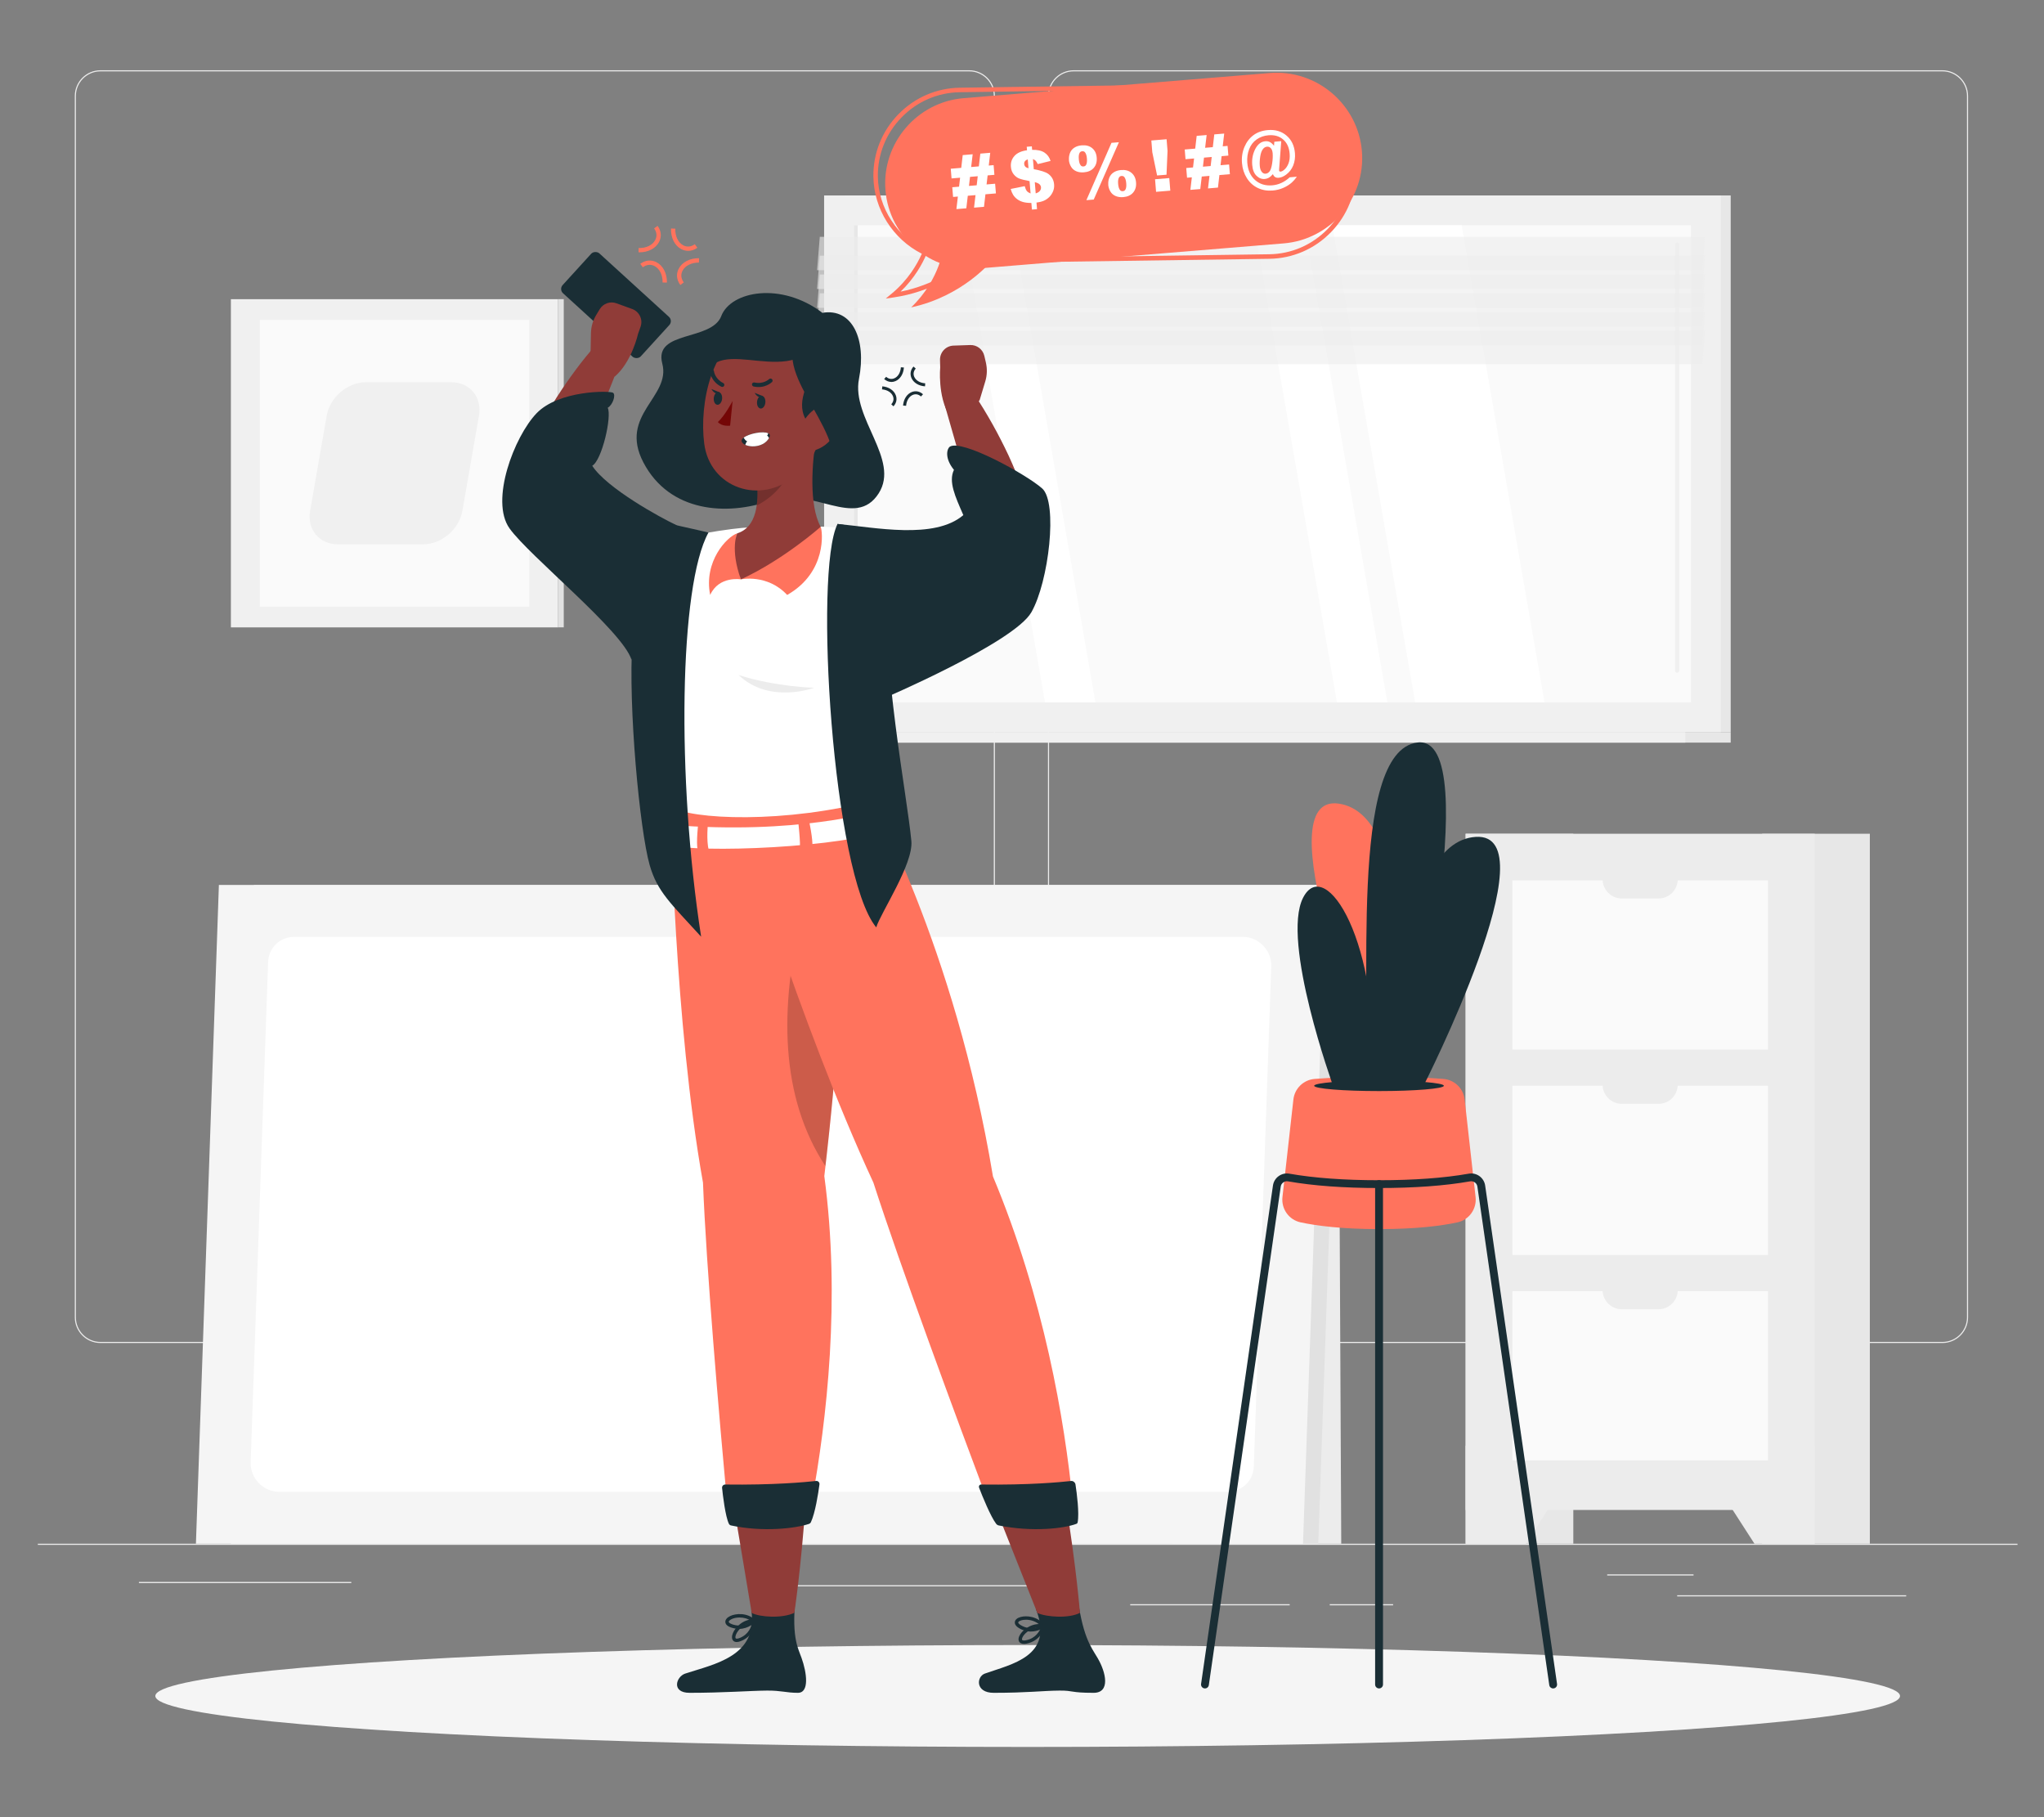 <?xml version="1.0" encoding="UTF-8"?>
<svg id="Layer_2" data-name="Layer 2" xmlns="http://www.w3.org/2000/svg" viewBox="0 0 540 480">
  <rect x="0" y="0" width="540" height="480" fill="#808080" stroke="none"/>
  <defs>
    <style>
      .cls-1 {
        opacity: .6;
      }

      .cls-1, .cls-2, .cls-3, .cls-4, .cls-5, .cls-6, .cls-7, .cls-8, .cls-9, .cls-10, .cls-11, .cls-12, .cls-13, .cls-14 {
        stroke-width: 0px;
      }

      .cls-1, .cls-4 {
        fill: #ececec;
      }

      .cls-2 {
        fill: #ff735d;
      }

      .cls-3 {
        fill: #e1e1e1;
      }

      .cls-5 {
        fill: #903c38;
      }

      .cls-6 {
        fill: #f5f5f5;
      }

      .cls-7 {
        fill: #f0f0f0;
      }

      .cls-8 {
        fill: none;
      }

      .cls-9 {
        opacity: .2;
      }

      .cls-10 {
        fill: #740606;
      }

      .cls-11 {
        fill: #1a2e35;
      }

      .cls-12 {
        fill: #e7e7e7;
      }

      .cls-13 {
        fill: #fff;
      }

      .cls-14 {
        fill: #fafafa;
      }
    </style>
  </defs>
  <g id="Layer_2-2" data-name="Layer 2">
    <g>
      <g>
        <g>
          <rect class="cls-4" x="10" y="407.77" width="523" height=".3"/>
          <rect class="cls-4" x="443.09" y="421.38" width="60.5" height=".3"/>
          <rect class="cls-4" x="36.7" y="417.86" width="56.11" height=".3"/>
          <rect class="cls-4" x="424.6" y="415.86" width="22.81" height=".3"/>
          <rect class="cls-4" x="351.3" y="423.74" width="16.74" height=".3"/>
          <rect class="cls-4" x="298.59" y="423.74" width="42.13" height=".3"/>
          <rect class="cls-4" x="206.39" y="418.72" width="67.74" height=".3"/>
          <path class="cls-4" d="m256.06,354.75H26.54c-3.74,0-6.78-3.04-6.78-6.78V25.34c0-3.74,3.04-6.78,6.78-6.78h229.52c3.74,0,6.78,3.04,6.78,6.78v322.63c0,3.74-3.04,6.78-6.78,6.78ZM26.54,18.85c-3.58,0-6.49,2.91-6.49,6.49v322.63c0,3.58,2.91,6.49,6.49,6.49h229.52c3.58,0,6.49-2.91,6.49-6.49V25.34c0-3.58-2.91-6.49-6.49-6.49H26.54Z"/>
          <path class="cls-4" d="m513.16,354.75h-229.52c-3.74,0-6.78-3.04-6.78-6.78V25.34c0-3.74,3.04-6.78,6.78-6.78h229.52c3.74,0,6.78,3.04,6.78,6.78v322.63c0,3.74-3.04,6.78-6.78,6.78ZM283.64,18.85c-3.58,0-6.49,2.91-6.49,6.49v322.63c0,3.58,2.91,6.49,6.49,6.49h229.52c3.58,0,6.49-2.91,6.49-6.49V25.34c0-3.58-2.91-6.49-6.49-6.49h-229.52Z"/>
        </g>
        <g>
          <g>
            <rect class="cls-12" x="387.2" y="220.24" width="28.45" height="187.53" transform="translate(802.85 628) rotate(180)"/>
            <polygon class="cls-4" points="403.12 407.77 387.2 407.77 387.2 381.88 419.81 381.88 403.12 407.77"/>
            <rect class="cls-12" x="465.54" y="220.24" width="28.45" height="187.53" transform="translate(959.53 628) rotate(180)"/>
            <rect class="cls-4" x="387.2" y="220.24" width="92.23" height="178.62" transform="translate(866.63 619.09) rotate(180)"/>
            <polygon class="cls-4" points="463.51 407.77 479.43 407.77 479.43 381.88 446.82 381.88 463.51 407.77"/>
            <rect class="cls-14" x="399.55" y="286.8" width="67.53" height="44.7" transform="translate(866.63 618.29) rotate(180)"/>
            <rect class="cls-14" x="399.55" y="341.05" width="67.53" height="44.7" transform="translate(866.63 726.8) rotate(180)"/>
            <path class="cls-4" d="m428.46,282.93h9.72c2.79,0,5.06,2.27,5.06,5.06v3.59h-19.84v-3.59c0-2.79,2.27-5.06,5.06-5.06Z" transform="translate(866.63 574.5) rotate(180)"/>
            <rect class="cls-14" x="399.55" y="232.54" width="67.53" height="44.7" transform="translate(866.63 509.79) rotate(180)"/>
            <path class="cls-4" d="m428.46,228.67h9.72c2.79,0,5.06,2.27,5.06,5.06v3.59h-19.84v-3.59c0-2.79,2.27-5.06,5.06-5.06Z" transform="translate(866.63 466) rotate(180)"/>
            <path class="cls-4" d="m428.46,337.18h9.72c2.79,0,5.06,2.27,5.06,5.06v3.59h-19.84v-3.59c0-2.79,2.27-5.06,5.06-5.06Z" transform="translate(866.63 683.01) rotate(180)"/>
          </g>
          <g>
            <polygon class="cls-4" points="309.78 407.76 354.34 407.76 353.54 243.96 309.78 259.08 309.78 407.76"/>
            <polygon class="cls-3" points="61 407.77 348.27 407.77 354.34 233.75 67.07 233.75 61 407.77"/>
            <polygon class="cls-6" points="51.76 407.77 344.24 407.77 350.31 233.75 57.83 233.75 51.76 407.77"/>
            <path class="cls-13" d="m331.24,387.39l4.61-132.14c.15-4.2-3.33-7.79-7.54-7.79H77.75c-3.77,0-6.79,2.9-6.92,6.66l-4.61,132.14c-.15,4.2,3.33,7.79,7.54,7.79h250.56c3.77,0,6.79-2.9,6.92-6.66Z"/>
          </g>
          <g>
            <rect class="cls-12" x="223.34" y="51.63" width="233.88" height="141.78" transform="translate(680.57 245.04) rotate(180)"/>
            <rect class="cls-7" x="217.72" y="51.63" width="236.88" height="141.78" transform="translate(672.32 245.04) rotate(180)"/>
            <rect class="cls-12" x="223.34" y="193.41" width="233.88" height="2.76" transform="translate(680.57 389.57) rotate(180)"/>
            <rect class="cls-7" x="208.35" y="193.41" width="236.88" height="2.76" transform="translate(653.59 389.57) rotate(180)"/>
            <rect class="cls-14" x="273.14" y="11.95" width="126.03" height="221.14" transform="translate(458.68 -213.64) rotate(90)"/>
            <polygon class="cls-13" points="408.05 185.54 386.15 59.5 351.96 59.5 373.87 185.54 408.05 185.54"/>
            <path class="cls-7" d="m443.08,177.7c.31,0,.56-.25.56-.56v-112.52c0-.31-.25-.56-.56-.56s-.56.25-.56.56v112.52c0,.31.25.56.56.56Z"/>
            <polygon class="cls-13" points="366.53 185.54 344.62 59.5 331.29 59.5 353.2 185.54 366.53 185.54"/>
            <polygon class="cls-13" points="289.4 185.54 267.5 59.5 254.17 59.5 276.08 185.54 289.4 185.54"/>
            <rect class="cls-12" x="163.07" y="122.02" width="126.03" height="1" transform="translate(348.61 -103.57) rotate(90)"/>
            <polygon class="cls-1" points="215.86 71.37 449.74 71.37 450.47 62.56 216.58 62.56 215.86 71.37"/>
            <polygon class="cls-1" points="215.86 76.34 449.74 76.34 450.47 67.53 216.58 67.53 215.86 76.34"/>
            <polygon class="cls-1" points="215.86 81.31 449.74 81.31 450.47 72.5 216.58 72.5 215.86 81.31"/>
            <polygon class="cls-1" points="215.86 86.28 449.74 86.28 450.47 77.47 216.58 77.47 215.86 86.28"/>
            <polygon class="cls-1" points="215.86 91.24 449.74 91.24 450.47 82.44 216.58 82.44 215.86 91.24"/>
            <polygon class="cls-1" points="215.86 96.21 449.74 96.21 450.47 87.41 216.58 87.41 215.86 96.21"/>
          </g>
          <g>
            <rect class="cls-7" x="61" y="79.03" width="86.45" height="86.69"/>
            <rect class="cls-3" x="147.46" y="79.03" width="1.49" height="86.69" transform="translate(296.4 244.74) rotate(180)"/>
            <rect class="cls-14" x="68.64" y="84.5" width="71.19" height="75.74"/>
            <path class="cls-7" d="m111.77,143.78h-22.54c-4.89,0-8.16-3.96-7.3-8.85l4.38-25.12c.85-4.89,5.51-8.85,10.39-8.85h22.54c4.89,0,8.16,3.96,7.3,8.85l-4.38,25.12c-.85,4.89-5.51,8.85-10.39,8.85Z"/>
          </g>
        </g>
        <ellipse id="_Path_" data-name="&amp;lt;Path&amp;gt;" class="cls-6" cx="271.5" cy="447.99" rx="230.46" ry="13.46"/>
        <g>
          <path class="cls-2" d="m368.28,279.54c1.21-11.74,5.57-64.16-14.51-67.25-20.08-3.09,8.03,66.68,8.03,66.68l6.48.56Z"/>
          <path class="cls-2" d="m386.94,290.43c-.33-2.94-2.7-5.22-5.65-5.44-4.1-.31-10.26-.66-16.97-.66s-12.88.35-16.97.66c-2.95.22-5.32,2.5-5.65,5.44l-2.89,25.77c-.35,3.13,1.71,6.02,4.79,6.68,4.05.87,10.67,1.78,20.72,1.78s16.67-.9,20.72-1.78c3.08-.66,5.14-3.55,4.79-6.68l-2.89-25.77Z"/>
          <path class="cls-11" d="m381.45,286.8c0,.77-7.67,1.4-17.13,1.4s-17.13-.63-17.13-1.4,7.67-1.4,17.13-1.4,17.13.63,17.13,1.4Z"/>
          <path class="cls-11" d="m364.33,445.99c-.57,0-1.04-.46-1.04-1.04v-132.18c0-.57.46-1.04,1.04-1.04s1.04.46,1.04,1.04v132.18c0,.57-.46,1.04-1.04,1.04Z"/>
          <path class="cls-11" d="m410.32,445.99c-.51,0-.95-.37-1.02-.89l-18.99-131.66c-.06-.45-.3-.84-.66-1.1-.37-.27-.82-.37-1.27-.29-6.65,1.17-14.74,1.76-24.05,1.76s-17.4-.59-24.05-1.76c-.45-.08-.9.02-1.27.29-.36.26-.6.65-.66,1.1l-18.99,131.66c-.08.57-.6.96-1.17.88-.57-.08-.96-.61-.88-1.17l18.99-131.66c.15-1.01.68-1.89,1.5-2.48.83-.6,1.84-.83,2.84-.65,6.53,1.15,14.5,1.73,23.69,1.73s17.16-.58,23.69-1.73c1.01-.18,2.02.06,2.84.65.82.6,1.35,1.48,1.5,2.48l18.99,131.66c.08.57-.31,1.09-.88,1.17-.05,0-.1.01-.15.01Z"/>
          <path class="cls-11" d="m360.39,286.8c2.3-22.89-4.46-88.37,14.09-90.67,18.55-2.3-3,90.67-3,90.67h-11.09Z"/>
          <path class="cls-11" d="m362.5,285.91c2.49-36.73-12.37-60.25-18.24-48.78-5.87,11.48,7.91,49.67,7.91,49.67l10.33-.89Z"/>
          <path class="cls-11" d="m369.57,286.8c-.19-11.8,0-64.4,20.28-65.74,20.28-1.34-13.77,65.74-13.77,65.74h-6.5Z"/>
        </g>
        <g>
          <path class="cls-5" d="m169.7,155.08c-1.57-.8-2.86-1.52-4.25-2.33-1.36-.78-2.69-1.62-4.02-2.47-2.64-1.71-5.24-3.52-7.76-5.51-2.53-1.98-5.01-4.11-7.39-6.55-2.39-2.44-4.7-5.14-6.71-8.71l-.29-.51c-.6-1.07-.85-2.26-.79-3.4.14-2.68.67-4.45,1.22-6.15.57-1.67,1.2-3.17,1.86-4.61,1.32-2.87,2.82-5.49,4.35-8.04,1.56-2.54,3.19-4.99,4.9-7.37,1.73-2.39,3.47-4.69,5.43-6.96,1.52-1.77,4.19-1.97,5.96-.45,1.38,1.19,1.8,3.08,1.2,4.69l-.04.11c-.98,2.59-2.06,5.22-3.08,7.82-1.03,2.6-2.05,5.18-2.99,7.74-.97,2.55-1.83,5.11-2.57,7.54-.37,1.21-.66,2.4-.86,3.47-.19,1.03-.28,2.06-.19,2.23l-1.08-3.91c1.09,1.5,2.82,3.22,4.72,4.87,1.93,1.65,4.07,3.26,6.29,4.83,2.24,1.55,4.55,3.09,6.92,4.56l3.57,2.19,3.49,2.07.24.14c4,2.37,5.31,7.54,2.94,11.54-2.28,3.84-7.16,5.19-11.08,3.19Z"/>
          <rect class="cls-11" x="155.61" y="66.63" width="14.25" height="27.94" rx="1.53" ry="1.53" transform="translate(-6.47 146.52) rotate(-47.64)"/>
          <g>
            <path class="cls-2" d="m168.93,66.65c-.08,0-.16,0-.24,0l.03-1.14c1.98.07,3.66-.75,4.38-2.11.53-1,.42-2.09-.29-3.07l.92-.67c.97,1.34,1.11,2.89.38,4.27-.89,1.69-2.86,2.72-5.18,2.72Z"/>
            <path class="cls-2" d="m181.8,66.26c-.62,0-1.25-.16-1.84-.47-1.74-.93-2.77-3.02-2.69-5.43l1.14.04c-.07,1.98.73,3.66,2.08,4.39.99.53,2.08.43,3.07-.28l.67.93c-.77.55-1.6.83-2.44.83Z"/>
            <path class="cls-2" d="m179.74,75.28c-.99-1.32-1.16-2.87-.45-4.27.9-1.76,2.95-2.84,5.38-2.8l-.02,1.14c-1.96,0-3.65.81-4.34,2.18-.51,1-.39,2.09.34,3.06l-.91.69Z"/>
            <path class="cls-2" d="m176.19,74.64l-1.14-.02c.04-1.98-.79-3.65-2.15-4.35-1-.51-2.09-.4-3.07.33l-.68-.91c1.32-.99,2.88-1.14,4.27-.43,1.76.9,2.82,2.97,2.77,5.39Z"/>
          </g>
          <g>
            <path class="cls-11" d="m244.37,102.05c-1.7-.12-3.08-.99-3.6-2.27-.41-1.02-.21-2.09.56-2.96l.6.53c-.57.64-.72,1.39-.42,2.13.41,1,1.53,1.68,2.92,1.77l-.05.8Z"/>
            <path class="cls-11" d="m235.49,100.89c-.67,0-1.33-.26-1.91-.76l.53-.6c.64.57,1.4.71,2.13.41,1-.41,1.67-1.53,1.76-2.92l.8.05c-.11,1.7-.97,3.08-2.25,3.61-.35.14-.71.22-1.06.22Z"/>
            <path class="cls-11" d="m236.05,107.33l-.59-.54c.58-.63.74-1.38.45-2.12-.39-1.01-1.5-1.7-2.89-1.82l.07-.8c1.69.14,3.06,1.04,3.56,2.33.4,1.02.18,2.1-.61,2.95Z"/>
            <path class="cls-11" d="m239.38,107.19l-.8-.06c.13-1.7,1.02-3.07,2.31-3.58,1.02-.4,2.1-.19,2.96.59l-.54.59c-.63-.57-1.38-.73-2.12-.44-1,.4-1.7,1.51-1.81,2.9Z"/>
          </g>
          <path class="cls-5" d="m156.02,93.17l.1-5.15c.03-1.7.51-3.36,1.39-4.81l.93-1.54c.91-1.5,2.75-2.16,4.4-1.56l4.17,1.51c1.9.69,2.9,2.78,2.22,4.69l-.66,1.86s-1.64,7.44-6.17,11.31l-1.53-.67c-2.49-1.09-4.28-3.16-4.87-5.63Z"/>
          <path class="cls-11" d="m190.56,83.48c-2.61,6.71-17.92,3.72-15.59,12.57,2.33,8.84-11.57,13.47-5.01,26.07,6.96,13.34,22.26,14.12,33.46,10.16,11.2-3.96,22.56,7.72,28.73-1.98,5.68-8.94-7.26-19.81-5.22-30.21,2.04-10.4-1.73-18.8-9.66-17.46-10.87-8.24-24.14-5.78-26.72.85Z"/>
          <path class="cls-11" d="m181.06,442.06c7.62-2.51,19.23-4.54,17.44-16.68-.57-3.87,11.86-5.39,11.86-5.39-1.41,12.3.34,14.97,1.41,17.98,1.35,3.78,2.14,9.18-.98,9.18s-4.32-.62-8.18-.59c-4.51.04-11.49.59-20.43.59-4.89,0-3.58-4.28-1.14-5.09Z"/>
          <path class="cls-11" d="m195.22,430.26c-.67,0-1.41-.12-2.2-.41-1.13-.42-1.38-1-1.4-1.41-.02-.6.45-1.18,1.3-1.58,1.43-.67,4.36-.97,6.54.98.09.08.14.19.15.31,0,.12-.04.24-.12.33-.02.02-1.67,1.79-4.27,1.79Zm.2-3.01c-.85,0-1.61.18-2.11.42-.55.26-.79.56-.79.73,0,.14.22.38.81.61,2.53.95,4.39-.2,5.14-.81-.96-.7-2.07-.94-3.05-.94Z"/>
          <path class="cls-11" d="m194.64,433.74c-.46,0-.75-.17-.92-.35-.42-.43-.45-1.18-.08-2.05.62-1.46,2.59-3.63,5.52-3.63h0c.12,0,.24.05.32.13.08.09.13.2.13.32,0,.04-.08,3.85-3.91,5.34-.43.17-.78.23-1.06.23Zm4.02-5.1c-2.2.23-3.72,1.95-4.19,3.06-.24.56-.22.95-.1,1.07.1.1.42.14,1.01-.09,2.5-.98,3.13-3.08,3.28-4.03Z"/>
          <path class="cls-2" d="m217.77,310.7c7.23-61.21,5.01-95.2,5.01-95.2l-45.58-2.44s.9,56.78,8.52,99.32c.88,22.5,4.17,60.73,6.53,86.42,7.92.02,15.92-.52,22.16-1.86,4.05-21.94,7.69-53.91,3.37-86.23Z"/>
          <path class="cls-5" d="m209.86,426.02s1.78-11.64,2.98-29.25c-5.19,1.98-12.72-2.7-19.47-1.9,2.6,15.38,5.22,31.2,5.22,31.2,2.27,1.1,8.01,1.49,11.27-.05Z"/>
          <path class="cls-11" d="m190.76,393.02c.23,2.14.87,7.52,1.8,9.47.11.23.32.4.57.45,8.38,1.79,16.99.81,20.62-.42.2-.07.36-.21.46-.4,1.17-2.45,1.98-7.77,2.28-10.02.07-.52-.36-.97-.88-.91-2.83.31-11.42,1.11-24.01.94-.48,0-.88.4-.83.89Z"/>
          <path class="cls-9" d="m221.27,274.51c-3.79-12.93-8.18-23.71-9.31-33.26-6.19,25-5.81,48.63,6.1,66.77,1.43-12.33,2.46-23.52,3.21-33.51Z"/>
          <path class="cls-11" d="m260.21,442.06c7.04-2.51,18.18-4.54,13.6-16.68-1.46-3.87,10.62-5.39,10.62-5.39,1.42,12.3,3.78,14.97,5.55,17.98,2.22,3.78,3.42,9.18-1.06,9.18-6.25,0-5.2-.62-9.04-.59-4.5.04-8.43.59-17.37.59-4.89,0-4.57-4.28-2.31-5.09Z"/>
          <path class="cls-11" d="m272.35,430.97c-.94,0-2.01-.23-3.12-.9-1.03-.62-1.18-1.23-1.12-1.64.08-.6.65-1.08,1.56-1.32,1.53-.41,4.46-.18,6.26,2.13.07.1.11.22.09.33-.02.12-.08.23-.17.3-.02.02-1.46,1.09-3.49,1.09Zm-1.33-3.12c-.43,0-.81.05-1.12.13-.59.16-.88.41-.9.57-.02.14.15.42.69.74,2.32,1.39,4.36.59,5.2.12-1.13-1.18-2.67-1.57-3.87-1.57Z"/>
          <path class="cls-11" d="m270.53,434.23c-.71,0-1.07-.28-1.25-.54-.34-.5-.23-1.24.28-2.03.87-1.33,3.2-3.11,6.08-2.59.12.02.22.09.29.19.07.1.09.22.07.34,0,.04-.76,3.77-4.8,4.56-.26.05-.49.07-.69.07Zm4.11-4.35c-2.05,0-3.69,1.32-4.32,2.27-.33.51-.38.89-.29,1.03.08.12.39.21,1.01.09,2.63-.51,3.63-2.47,3.95-3.38-.12,0-.24-.01-.35-.01Z"/>
          <path class="cls-2" d="m262.32,310.7c-10.15-61.21-33.05-101.47-33.05-101.47l-35.25,3.83s17.02,56.78,36.72,99.32c7.27,22.5,21.41,60.73,31.06,86.42,7.93.02,15.77-.52,21.63-1.86-2.18-21.94-7.62-53.91-21.12-86.23Z"/>
          <g>
            <path class="cls-13" d="m176.99,223.11c6.28,2.39,47.42.77,57.56-4.17.29-.1.5-.38.51-.7.07-1.52-.3-2.92-.57-3.72-.13-.41-.52-.64-.91-.55-3.57.55-22.73,6.55-56.34,3.93-.43-.04-.83.31-.86.78-.07,1.14-.06,2.75-.04,3.64,0,.4.27.73.64.8Z"/>
            <path class="cls-2" d="m211.26,224.21c.35-.94-.46-7.9-.45-7.9.94,0,1.89-.02,2.83-.04,0,0,1.25,5.79.95,7.49-1.89.48-3.33.46-3.33.46Z"/>
            <path class="cls-2" d="m187.25,224.49c-.69-2.31-.22-7.23-.22-7.23-.84-.03-1.69-.07-2.53-.12,0,0-.65,5.68-.18,7.19,2.01.52,2.94.16,2.94.16Z"/>
          </g>
          <path class="cls-5" d="m285.31,426.02s-.9-11.64-3.75-29.25c-4.74,1.98-13.34-2.7-19.9-1.9,6.13,15.38,12.4,31.2,12.4,31.2,2.52,1.1,8.36,1.49,11.26-.05Z"/>
          <path class="cls-11" d="m258.68,393.02c.83,2.14,3,7.52,4.48,9.47.18.23.43.4.7.45,8.88,1.79,17.22.81,20.5-.42.18-.07.31-.21.34-.4.47-2.45-.23-7.77-.57-10.02-.08-.52-.64-.97-1.14-.91-2.74.31-11.1,1.11-23.74.94-.49,0-.76.4-.57.89Z"/>
          <path class="cls-13" d="m173.16,157.88c.53,10.75-6.63,18.3,2.56,24.19-2.44,7.87-1.72,24.21,1.47,30.98,5.08,3.48,30.43,4.6,54.11-1.78.64-9.24-5.06-28.15.17-58.1,1.21-6.94-3.86-13.41-10.89-13.88-1.88-.13-3.87-.22-5.9-.25-7.91-.12-14.39-.16-21.31.7-2.29.29-4.66.66-6.92,1.05-8.16,1.42-13.7,8.82-13.29,17.09Z"/>
          <path class="cls-4" d="m195.13,178.31c9.95,3.15,19.96,3.36,19.96,3.36,0,0-11.78,4.43-19.96-3.36Z"/>
          <path class="cls-11" d="m187.17,140.67c-7.74,14.01-8.43,64.95-1.94,106.76-8.03-8.81-11.59-11.89-13.6-18.94-2.6-9.12-5.72-41.78-4.56-59.27,1.16-17.49,4.13-32.13,10.12-30.82,5.99,1.31,9.98,2.27,9.98,2.27Z"/>
          <path class="cls-11" d="m178.76,138.74c-4.34-2.02-18.5-9.82-22.3-15.71,2.57-1.43,5.23-13.07,4.09-15.32,1.33-.74,2.19-3.36,1.43-3.95s-14.35-.74-20.24,5.42c-5.89,6.16-12.35,23.07-7.13,30.39,5.23,7.32,29.85,27.08,32.22,34.69,6.34-16.37,11.94-35.51,11.94-35.51Z"/>
          <path class="cls-5" d="m258.81,105.68l1.49-4.94c.49-1.63.54-3.36.15-5.01l-.41-1.75c-.4-1.71-1.96-2.9-3.71-2.84l-4.43.15c-2.02.07-3.61,1.76-3.56,3.78l.05,1.98s-.72,7.59,2.4,12.66l1.66-.17c2.7-.27,5.04-1.69,6.36-3.87Z"/>
          <path class="cls-5" d="m230.19,143.22h.88s1.02-.02,1.02-.02l2.09-.07c1.4-.07,2.8-.14,4.19-.28,2.78-.24,5.49-.66,8.06-1.21,1.29-.28,2.51-.63,3.68-1.02,1.18-.37,2.27-.81,3.26-1.3,2.02-.98,3.51-2.12,4.55-3.36l-1.09,2.63c0,.09.1-.06.11-.49.02-.17.02-.41.01-.65,0-.23,0-.51-.02-.79-.06-1.11-.24-2.4-.47-3.71-.5-2.64-1.13-5.44-1.88-8.24-.72-2.81-1.53-5.65-2.35-8.51l-2.46-8.58-.02-.05c-.64-2.24.65-4.58,2.89-5.22,1.79-.51,3.65.22,4.65,1.68,1.79,2.63,3.36,5.26,4.9,7.99,1.52,2.72,2.95,5.5,4.29,8.36,1.31,2.88,2.58,5.82,3.62,9.03.52,1.62,1,3.28,1.37,5.16.09.47.19.94.25,1.46.07.5.13,1.02.16,1.61.09,1.08.07,2.45-.18,4.03-.13.79-.4,1.52-.8,2.16l-.29.47c-2.47,4-5.94,7.01-9.43,9.05-3.51,2.11-7.1,3.45-10.63,4.44-3.54,1-7.05,1.59-10.54,1.96-1.75.17-3.48.31-5.23.35-.87.03-1.75.04-2.63.03l-1.34-.03-1.48-.07c-4.64-.21-8.23-4.15-8.02-8.79.2-4.5,3.9-8.01,8.36-8.03h.52Z"/>
          <path class="cls-2" d="m195.73,153.03s6.98-1.51,12.23,4.12c10.55-5.98,9.38-16.88,8.85-17.99-10.07,2.1-21.08,13.88-21.08,13.88Z"/>
          <path class="cls-2" d="m195.73,153.03s-5.8-.98-8.11,4.12c-1.77-8.84,4.42-15.38,7.14-16.27-1.04,2.29.97,12.16.97,12.16Z"/>
          <path class="cls-5" d="m215.68,115.17c-1.18,6.97-2.01,18.25,1.13,23.99,0,0-9.88,8.75-21.08,13.88-2.91-8.07-.97-12.16-.97-12.16,5.27-1.66,5.63-8.25,5.25-13.34l15.66-12.37Z"/>
          <path class="cls-9" d="m200.01,127.54l8.91-7.04c.24,1.16,0,2.82-.53,4.23-1.58,4.07-5.26,7.19-8.47,8.81.27-1.98.23-4.09.09-6Z"/>
          <path class="cls-5" d="m218.8,104.2c-1.84,11.32-2.38,16.16-8.62,21.43-9.38,7.94-22.62,3.21-24.13-8.43-1.36-10.48,1.87-27.24,13.27-30.67,11.23-3.38,21.32,6.34,19.48,17.66Z"/>
          <g>
            <path class="cls-11" d="m203.28,115.46c-1.37,2.99-6.11,2.95-7.2,1.42-1.51-2.11,8.41-4.06,7.2-1.42Z"/>
            <path class="cls-13" d="m202.65,115.09s.25-.26.3-.64c-1.29-.66-5.09.05-6.49,1.16.5.81.76.91.96.94-.23.19-.41.57-.53.95,1.68.81,4.99.49,6.26-1.77-.17-.54-.5-.65-.5-.65Z"/>
          </g>
          <path class="cls-11" d="m214.52,98.85c-2.79,5.39-4.67,10.78,1.38,15.13,5.13-6.36,4.96-13.23-1.38-15.13Z"/>
          <path class="cls-11" d="m202.2,106.34c-.09.93-.66,1.63-1.27,1.57-.61-.06-1.02-.86-.93-1.79.09-.93.66-1.63,1.27-1.57.61.06,1.02.86.93,1.79Z"/>
          <path class="cls-11" d="m190.77,105.35c-.09.93-.66,1.63-1.27,1.57-.61-.06-1.02-.86-.93-1.79.09-.93.66-1.63,1.27-1.57.61.06,1.02.86.93,1.79Z"/>
          <path class="cls-11" d="m190.11,103.63l-2.16-.87s.97,1.86,2.16.87Z"/>
          <path class="cls-10" d="m193.56,105.89s-1.98,3.83-3.91,5.59c1.11,1.27,3.24.96,3.24.96l.66-6.54Z"/>
          <path class="cls-5" d="m220.12,115.29c-1.59,2.35-3.93,3.62-5.98,3.85-3.08.35-4.03-3.12-2.68-6.27,1.22-2.84,4.29-6.44,7.14-5.33,2.81,1.1,3.33,5.06,1.51,7.74Z"/>
          <path class="cls-11" d="m212.57,86.82c-11.36,10.21,10.94,25.67,7.46,38.75,7.5-18.18,2.12-43.14-7.46-38.75Z"/>
          <path class="cls-11" d="m217.97,87.04c-7.49,18.15-28.88-.66-32.15,13.69-2.05-11.32,18-26.1,32.15-13.69Z"/>
          <path class="cls-11" d="m198.9,101.11c.12-.08.27-.11.42-.08,2.39.53,3.84-.87,3.86-.88.21-.21.56-.21.77,0,.21.22.21.56,0,.77-.08.07-1.9,1.83-4.86,1.17-.29-.07-.48-.36-.42-.65.03-.14.12-.26.23-.34Z"/>
          <path class="cls-11" d="m191.34,101.5c.04.13.03.28-.03.41-.14.27-.46.38-.74.24-2.71-1.36-3.02-3.86-3.04-3.97-.03-.3.18-.57.48-.61.3-.03.57.18.61.48.01.1.28,2.04,2.44,3.12.14.07.24.19.28.33Z"/>
          <path class="cls-11" d="m201.53,104.63l-2.16-.87s.97,1.86,2.16.87Z"/>
          <path class="cls-11" d="m221.27,138.4c9.78.89,25.61,4.21,33.23-2.34-2.16-4.94-3.97-8.84-2.48-11.95-2.39-2.92-1.97-5.39-1.11-6.11,3.14-2.09,20.24,7.3,24.42,11.02,4.18,3.71,1.75,24.64-2.85,32.7-4.6,8.06-39.43,22.93-39.43,22.93l-11.79-46.25Z"/>
          <path class="cls-11" d="m221.27,138.4c-6.31,12.42-1.31,92.62,10.22,106.56,1.14-3.8,9.85-16.73,9.28-22.81-1.19-12.62-7.7-44.73-6.91-73.36.18-6.6-5.37-9.51-12.58-10.39Z"/>
        </g>
        <g>
          <path class="cls-2" d="m234.01,78.86l1.62-1.35c4.23-3.53,6.61-7.57,7.91-10.49-7.67-3.88-12.68-11.8-12.8-20.35-.09-6.16,2.25-12.01,6.57-16.46,4.33-4.45,10.1-6.95,16.27-7.04l81.13-1.15c6.16-.09,12.01,2.25,16.46,6.57,4.45,4.33,6.95,10.1,7.04,16.27h0c.09,6.16-2.25,12.01-6.57,16.46-4.33,4.45-10.1,6.95-16.27,7.04l-78.98,1.12c-3.39,2.84-10.4,7.64-20.29,9.08l-2.08.3Zm101.03-55.65c-.11,0-.21,0-.32,0l-81.13,1.15c-5.85.08-11.33,2.45-15.43,6.68-4.1,4.22-6.32,9.77-6.24,15.61.12,8.28,5.08,15.95,12.63,19.54l.51.24-.22.53c-1.13,2.71-3.23,6.53-6.91,10.07,8.68-1.73,14.83-6.06,17.83-8.6l.16-.14,79.41-1.13c5.85-.08,11.33-2.45,15.43-6.68,4.1-4.22,6.32-9.77,6.24-15.61h0c-.08-5.85-2.45-11.33-6.68-15.43-4.15-4.03-9.57-6.24-15.29-6.24Z"/>
          <g>
            <path class="cls-2" d="m339.15,64.29l-80.87,6.64c-12.38,1.02-23.33-8.28-24.35-20.65h0c-1.02-12.38,8.28-23.33,20.65-24.35l80.87-6.64c12.38-1.02,23.33,8.28,24.35,20.65h0c1.02,12.38-8.28,23.33-20.65,24.35Z"/>
            <g>
              <path class="cls-13" d="m253.37,49.33l.28-2.39-2.26.19-.21-2.56,2.77-.23.39-3.37,2.63-.22-.4,3.37,2.03-.17.39-3.37,2.62-.22-.39,3.37,1.28-.11.21,2.56-1.79.15-.28,2.39,2.26-.19.21,2.56-2.77.23-.38,3.31-2.63.22.39-3.31-2.04.17-.39,3.31-2.62.21.39-3.31-1.27.1-.21-2.56,1.79-.15Zm2.62-.22l2.04-.17.28-2.39-2.04.17-.28,2.39Z"/>
              <path class="cls-13" d="m277.56,42.51l-3.4.83c-.21-.42-.39-.72-.54-.87-.15-.16-.4-.31-.73-.46l.22,2.68c1.92.35,3.21.77,3.89,1.28.89.68,1.39,1.59,1.48,2.74.06.67-.04,1.3-.3,1.89-.25.59-.6,1.09-1.03,1.5-.44.41-.91.73-1.42.94-.51.21-1.14.37-1.9.46l.14,1.75-1.35.11-.14-1.75c-.91,0-1.66-.09-2.24-.26-.58-.17-1.09-.42-1.54-.76s-.79-.72-1.05-1.14-.47-.93-.63-1.54l3.7-.74c.16.6.35,1.03.56,1.29.21.26.54.47.99.65l-.27-3.27c-1.28-.24-2.18-.47-2.73-.68-.54-.21-1.03-.58-1.46-1.11-.43-.53-.68-1.19-.74-2-.09-1.1.22-2.05.93-2.85.71-.8,1.82-1.3,3.33-1.51l-.08-.92,1.35-.11.08.92c1.39-.03,2.47.21,3.25.72s1.32,1.25,1.62,2.22Zm-6.03-.44c-.38.16-.65.35-.78.55-.14.2-.2.44-.18.7.02.27.12.5.29.69.17.19.46.33.86.44l-.2-2.38Zm2.1,9.01c.51-.16.88-.39,1.1-.67.22-.29.32-.6.29-.94-.02-.29-.15-.55-.38-.78-.23-.23-.65-.42-1.26-.58l.24,2.97Z"/>
              <path class="cls-13" d="m282.41,42.25c-.05-.63.04-1.24.26-1.83.23-.59.61-1.06,1.15-1.41s1.2-.56,1.97-.62c1.14-.09,2.06.16,2.76.75.71.59,1.11,1.43,1.19,2.51.09,1.09-.17,1.98-.77,2.68-.6.7-1.47,1.1-2.61,1.19-.77.06-1.45-.03-2.04-.29-.59-.26-1.05-.66-1.37-1.21s-.51-1.14-.56-1.77Zm2.6-.2c.06.77.23,1.31.51,1.64.18.22.42.31.73.28.31-.03.53-.16.67-.4.22-.37.3-.93.23-1.7-.06-.76-.23-1.3-.51-1.64-.17-.21-.41-.3-.72-.28s-.53.16-.68.39c-.22.37-.3.93-.23,1.7Zm8.63-4.32l1.96-.16-6.65,15.14-1.94.16,6.63-15.14Zm-.84,11.05c-.05-.64.03-1.25.26-1.83.23-.59.61-1.06,1.15-1.41.54-.36,1.2-.56,1.96-.63,1.14-.09,2.07.16,2.77.76.71.6,1.11,1.44,1.19,2.52.09,1.08-.17,1.97-.77,2.68-.6.7-1.47,1.1-2.61,1.2-.77.06-1.44-.04-2.04-.3s-1.05-.66-1.37-1.21c-.32-.54-.5-1.13-.56-1.77Zm2.6-.2c.06.77.23,1.31.51,1.64.17.21.41.3.72.28s.53-.16.68-.39c.22-.37.3-.93.23-1.7-.06-.77-.23-1.31-.51-1.65-.18-.21-.42-.3-.73-.28-.31.03-.53.16-.67.4-.22.37-.3.93-.23,1.7Z"/>
              <path class="cls-13" d="m304.17,37.11l4.03-.33.25,3.09-.27,6.28-2.49.2-1.27-6.15-.25-3.09Zm.98,10.24l3.76-.31.27,3.32-3.76.31-.27-3.32Z"/>
              <path class="cls-13" d="m315.18,44.25l.28-2.39-2.26.19-.21-2.56,2.77-.23.39-3.37,2.63-.22-.4,3.37,2.03-.17.39-3.37,2.62-.22-.39,3.37,1.28-.11.21,2.56-1.79.15-.28,2.39,2.26-.19.21,2.56-2.77.23-.38,3.31-2.63.22.39-3.31-2.04.17-.39,3.31-2.62.21.39-3.31-1.27.1-.21-2.56,1.79-.15Zm2.62-.22l2.04-.17.28-2.39-2.04.17-.28,2.39Z"/>
              <path class="cls-13" d="m338.49,37.27l-.56,7.41c-.01.15-.02.26-.01.33,0,.11.05.19.11.25.07.06.16.08.28.07.28-.02.59-.18.93-.46.5-.41.89-.98,1.17-1.71.28-.73.39-1.59.3-2.58-.13-1.63-.71-2.88-1.72-3.74-1.01-.87-2.3-1.24-3.88-1.11-1.16.1-2.19.46-3.1,1.09-.91.63-1.58,1.5-2,2.6s-.59,2.28-.49,3.56c.16,1.99.85,3.51,2.07,4.59,1.22,1.07,2.71,1.53,4.48,1.39.86-.07,1.68-.28,2.46-.64.78-.36,1.51-.85,2.19-1.48l1.9-.16c-.46.64-.9,1.15-1.33,1.53-.63.56-1.38,1.03-2.24,1.41-.86.39-1.81.62-2.83.71-1.43.12-2.73-.11-3.92-.67-1.19-.57-2.15-1.43-2.89-2.6s-1.17-2.49-1.29-3.96c-.13-1.54.09-2.97.65-4.29.56-1.32,1.36-2.35,2.4-3.12,1.04-.76,2.32-1.21,3.82-1.33,1.94-.16,3.58.33,4.9,1.46,1.32,1.13,2.06,2.68,2.22,4.63.1,1.16-.06,2.24-.45,3.24-.4,1-1.03,1.82-1.9,2.46-.67.49-1.32.76-1.95.81-.37.03-.68-.03-.93-.18-.25-.15-.44-.41-.59-.78-.38.44-.73.75-1.06.94-.33.19-.69.3-1.08.34-.82.07-1.56-.22-2.2-.85-.65-.64-1.03-1.59-1.13-2.87-.12-1.51.14-2.91.8-4.19.66-1.28,1.55-1.97,2.67-2.06.44-.04.83.03,1.19.21.35.18.72.5,1.1.98l.08-1.06,1.81-.15Zm-5.67,6.56c.06.73.26,1.29.61,1.67.26.28.57.41.94.38.39-.03.74-.23,1.03-.59s.52-1.06.68-2.08c.16-1.02.2-1.94.14-2.74-.05-.6-.22-1.05-.5-1.34-.28-.29-.61-.42-.96-.39-.41.03-.75.22-1.04.55-.38.45-.64,1.13-.78,2.04-.14.91-.18,1.74-.12,2.49Z"/>
            </g>
          </g>
          <path class="cls-2" d="m249.34,64.85s-.81,8.86-8.62,16.34c13.56-2.91,21.11-12.12,21.11-12.12l-12.49-4.22Z"/>
        </g>
      </g>
      <rect class="cls-8" width="540" height="480"/>
    </g>
  </g>
</svg>